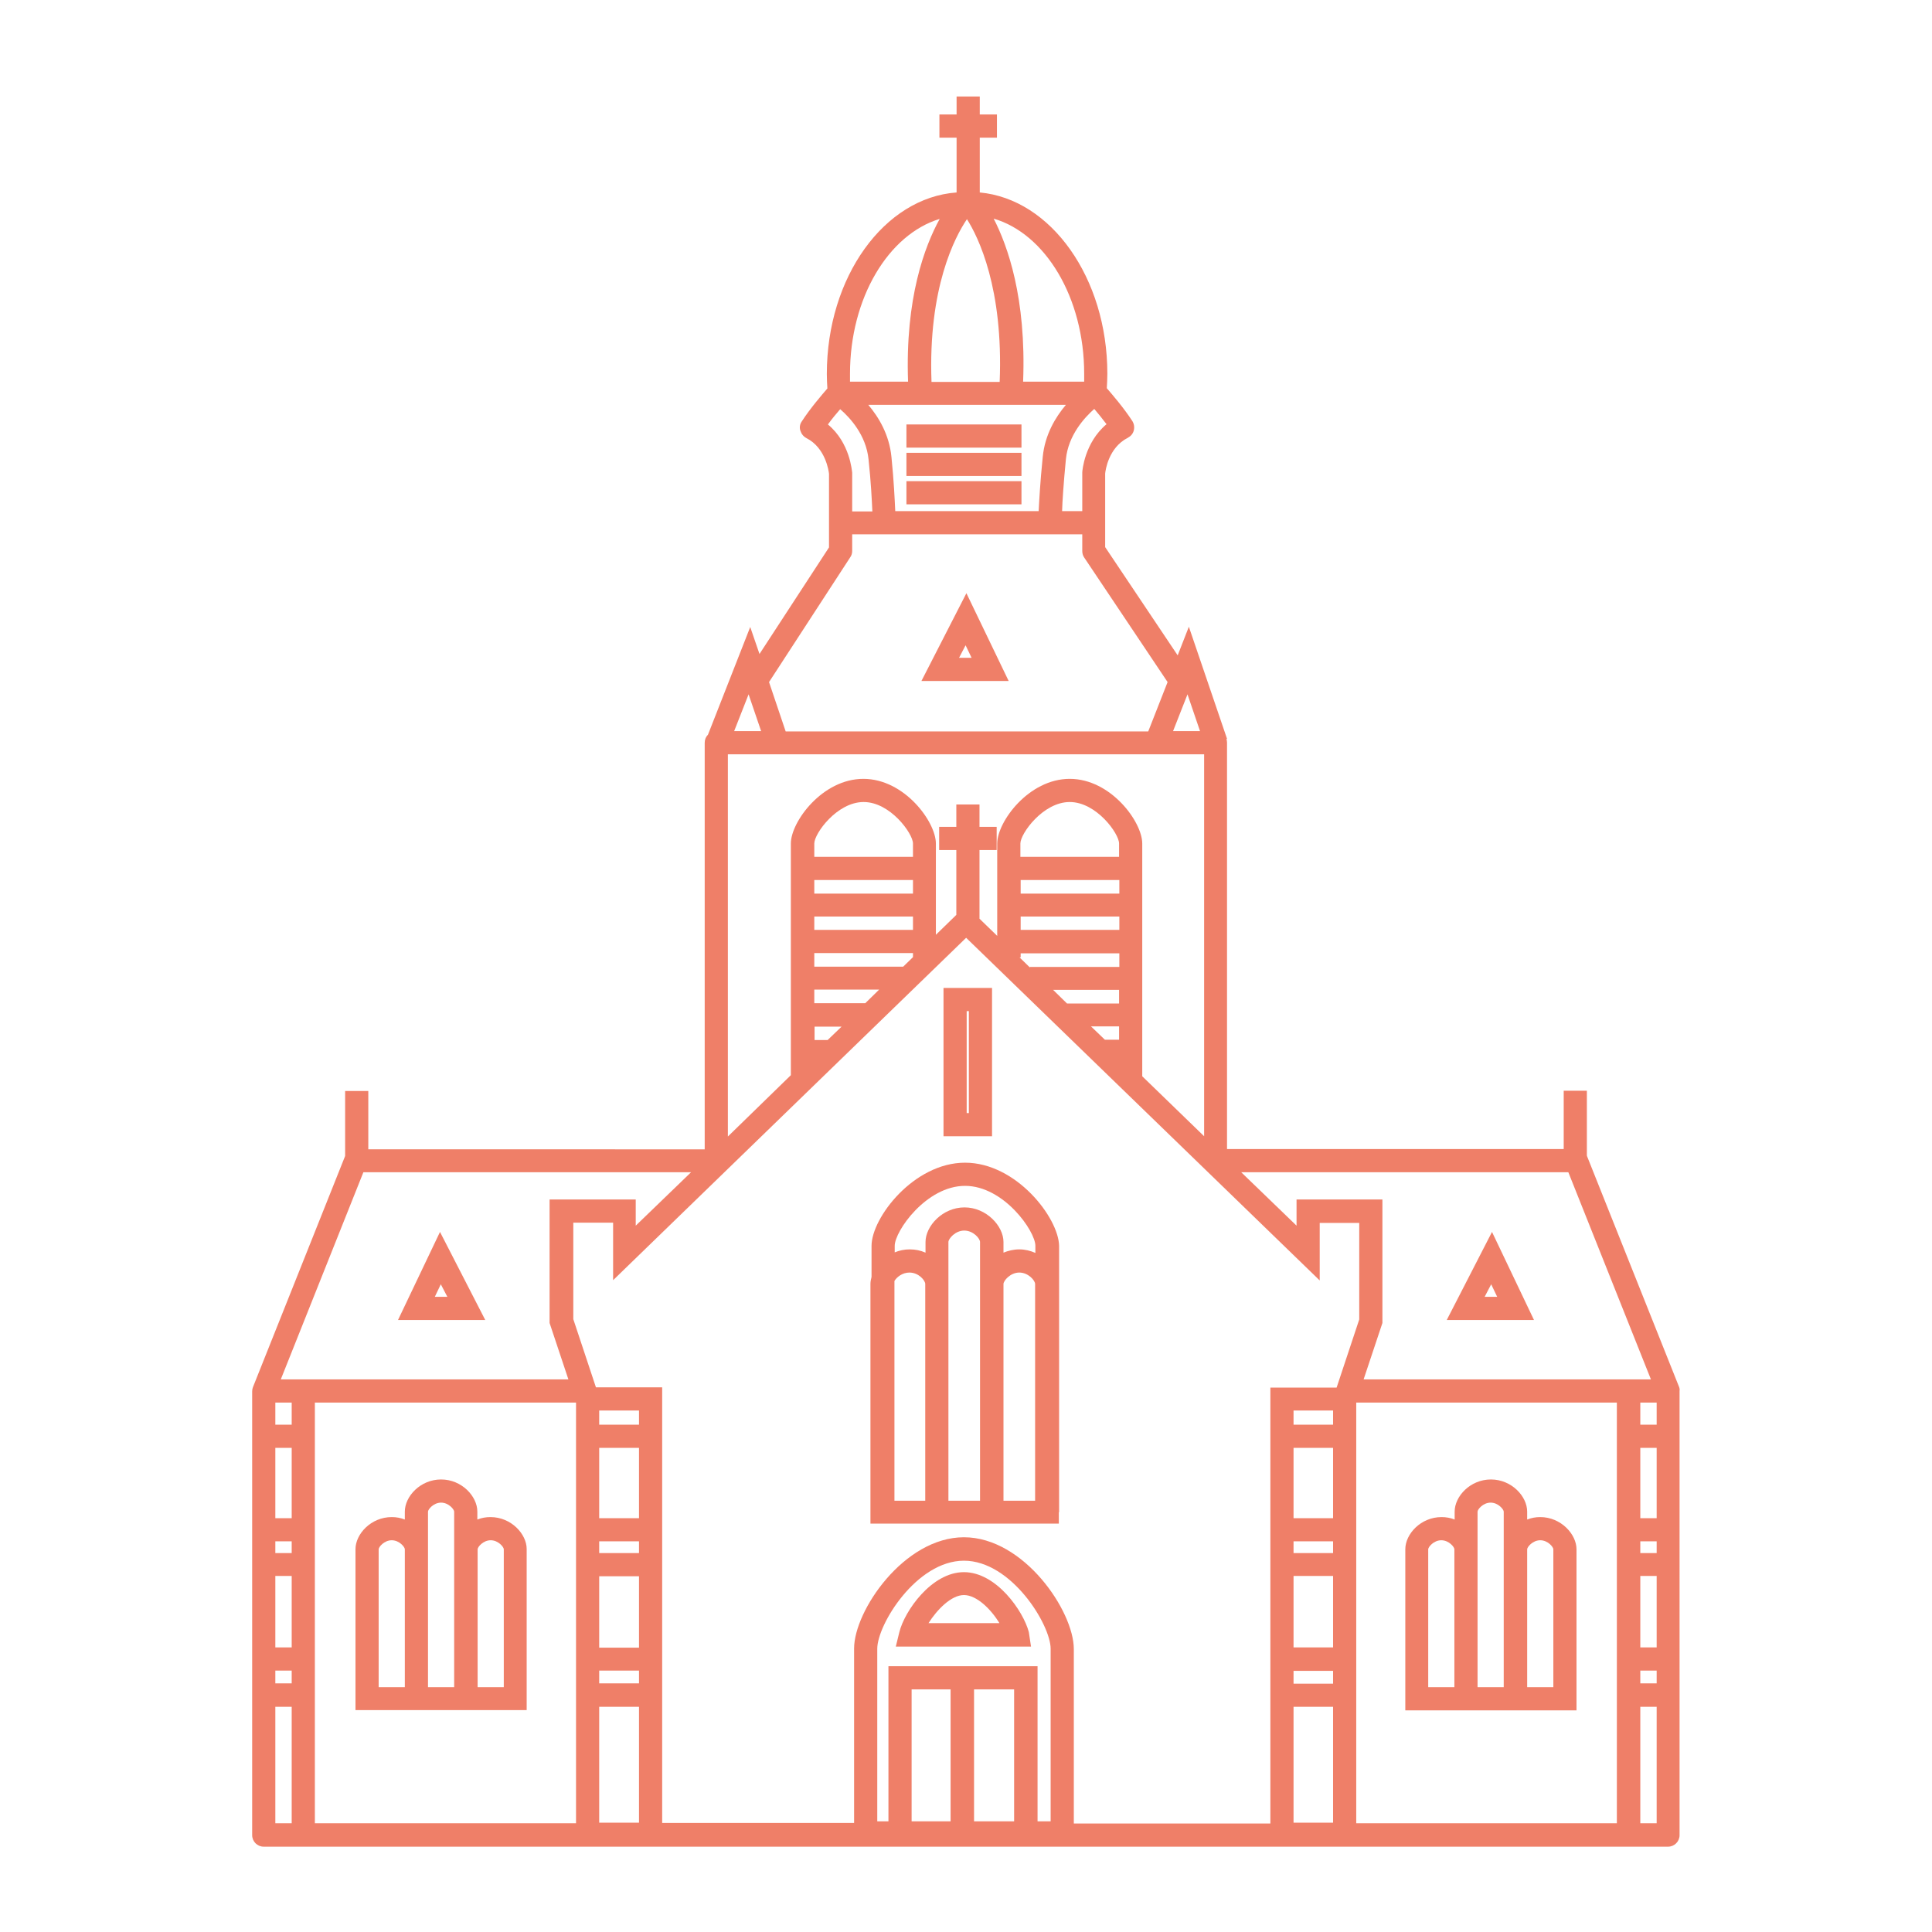 <?xml version="1.0" encoding="utf-8"?>
<!-- Generator: Adobe Illustrator 27.9.6, SVG Export Plug-In . SVG Version: 9.03 Build 54986)  -->
<svg version="1.1" id="Laag_1" xmlns="http://www.w3.org/2000/svg" xmlns:xlink="http://www.w3.org/1999/xlink" x="0px" y="0px"
	 viewBox="0 0 708.7 708.7" style="enable-background:new 0 0 708.7 708.7;" xml:space="preserve">
<style type="text/css">
	.st0{fill:#EF7F68;}
</style>
<g>
	<path class="st0" d="M354,426.5c-18.8,0-34.3,20.2-34.3,30.5v11.4c-0.2,0.8-0.4,1.7-0.4,2.5v88h0.4h19.8h8.5h11.7h8.5h16h4.2v-4.2
		h0.1V457C388.3,446.7,372.8,426.5,354,426.5z M328.1,550.5v-80.6c0.8-1.4,2.9-3.1,5.5-3.1c3.4,0,5.8,2.9,5.8,4.2v79.5H328.1z
		 M347.9,550.5V471v-15.4c0-1.2,2.5-4.2,5.8-4.2s5.8,2.9,5.8,4.2V471v79.5H347.9z M368.1,550.5V471c0-1.2,2.5-4.2,5.8-4.2
		s5.8,2.9,5.8,4.2v79.5H368.1z M379.8,459.6c-1.8-0.8-3.8-1.3-5.9-1.3c-2.1,0-4.1,0.5-5.8,1.2v-3.9c0-5.9-6.3-12.7-14.3-12.7
		s-14.3,6.8-14.3,12.7v3.9c-1.8-0.8-3.7-1.2-5.8-1.2c-2,0-3.8,0.4-5.5,1.1V457c0-5.4,11.6-22,25.8-22s25.8,16.6,25.8,22L379.8,459.6
		L379.8,459.6z"/>
	<path class="st0" d="M565,556.5c-1.7,0-3.3,0.3-4.8,0.9v-2.9c0-5.6-5.7-11.8-13.3-11.8s-13.3,6.2-13.3,11.8v2.9
		c-1.5-0.6-3.1-0.9-4.8-0.9c-7.6,0-13.3,6.2-13.3,11.8v59.1h18.1h8.5h9.6h8.5h18.1v-59.1C578.3,562.8,572.6,556.5,565,556.5z
		 M533.5,618.9h-9.6v-50.6c0-0.8,2-3.3,4.8-3.3s4.8,2.5,4.8,3.3V618.9z M551.7,618.9H542v-50.6v-13.8c0-0.8,2-3.3,4.8-3.3
		s4.8,2.5,4.8,3.3v13.8V618.9z M569.8,618.9h-9.6v-50.6c0-0.8,2-3.3,4.8-3.3s4.8,2.5,4.8,3.3V618.9z"/>
	<path class="st0" d="M363.9,362.4h-17.8v54.4h17.8V362.4z M355.4,408.3h-0.8v-37.4h0.8V408.3z"/>
	<path class="st0" d="M353.6,576.7c-11.9,0-21.8,14.3-23.7,22l-1.3,5.3h44.7l4.9,0l-0.8-5.3C375.4,591,365.5,576.7,353.6,576.7z
		 M340.6,595.4c3.1-4.9,8.3-10.3,13-10.3s10,5.3,13,10.3H340.6z"/>
	<path class="st0" d="M530.7,484.2l32,0l-15.4-32.3L530.7,484.2z M544.6,475.7l2.4-4.6l2.2,4.6H544.6z"/>
	<path class="st0" d="M354.5,217.6L338,249.8l32,0L354.5,217.6z M354.2,236.7l2.2,4.6h-4.6L354.2,236.7z"/>
	<path class="st0" d="M179.9,556.5c-1.7,0-3.3,0.3-4.8,0.9v-2.9c0-5.6-5.7-11.8-13.3-11.8s-13.3,6.2-13.3,11.8v2.9
		c-1.5-0.6-3.1-0.9-4.8-0.9c-7.6,0-13.3,6.2-13.3,11.8v54.8l0,4.2h18.1h8.5h9.6h8.5h18.1v-59.1C193.2,562.8,187.6,556.5,179.9,556.5
		z M138.9,568.3c0-0.8,2-3.3,4.8-3.3s4.8,2.5,4.8,3.3v50.6h-9.6V568.3z M157,568.3v-13.8c0-0.8,2-3.3,4.8-3.3s4.8,2.5,4.8,3.3v13.8
		v50.6H157V568.3z M184.8,618.9h-9.6v-50.6c0-0.8,2-3.3,4.8-3.3s4.8,2.5,4.8,3.3V618.9z"/>
	<path class="st0" d="M615.9,508.7l-33.7-84.5c0-0.1-0.1-0.2-0.1-0.3v-23.8h-8.5v21.4H450.1l0-149.1c0-0.5-0.1-0.9-0.2-1.3l0.2-0.1
		l-14-41.1l-4.1,10.5l-26.6-39.7v-27c0.1-1.1,1.2-9.5,8.3-13.1c1.1-0.6,1.9-1.5,2.2-2.7s0.1-2.4-0.5-3.4c-3.1-4.8-7.5-9.9-9.4-12.1
		c0.1-1.8,0.2-3.5,0.2-5.3c0-35.2-20.7-64.1-46.8-66.5V50.5h6.3V42h-6.3v-6.6h-8.5V42h-6.3v8.5h6.3v20.1
		c-26.5,1.9-47.6,31-47.6,66.6c0,1.8,0.1,3.6,0.2,5.3c-1.9,2.2-6.3,7.3-9.4,12.1c-0.7,1-0.9,2.2-0.5,3.4s1.1,2.1,2.2,2.7
		c7.1,3.6,8.2,12.2,8.3,13.1v27l-25.5,39.1l-3.4-9.9l-15.5,39.5c-0.8,0.8-1.2,1.8-1.2,3v149.1H135.1v-21.4h-8.5v23.8
		c0,0.1-0.1,0.2-0.1,0.3l-33.7,84.5c-0.2,0.5-0.3,1-0.3,1.6v162.8c0,2.3,1.9,4.2,4.2,4.2h515.2c2.3,0,4.2-1.9,4.2-4.2V510.2
		C616.2,509.7,616.1,509.2,615.9,508.7z M334.4,668.1v-48.4h14.3v48.4H334.4z M357.3,668.1v-48.4H372v48.4H357.3z M325.9,611.2v56.9
		h-4.1v-63.3c0-8.9,14.4-32.3,31.8-32.3s31.8,23.5,31.8,32.3v63.3h-4.8v-56.9H325.9z M353.6,563.9c-22,0-40.3,27-40.3,40.8v64h-70.4
		V508.9h-24.3l-8.3-25v-35.4h14.6v21.1L354.4,344l129.7,125.7v-21.1h14.5v35.4l-8.3,25H466v159.9h-72.1v-64
		C393.9,591,375.6,563.9,353.6,563.9z M107,514.5v8.1h-6v-8.1H107z M107,604.3h-6v-26.2h6V604.3z M107,569.7h-6v-4.3h6V569.7z
		 M107,556.9h-6v-25.8h6V556.9z M101,612.8h6v4.7h-6V612.8z M115.5,514.5h95.8v154.3h-95.8C115.5,668.8,115.5,514.5,115.5,514.5z
		 M219.8,626.1h14.6v42.5h-14.6V626.1z M234.4,522.6h-14.6v-5.2h14.6V522.6z M219.8,531.1h14.6v25.8h-14.6V531.1z M219.8,565.4h14.6
		v4.3h-14.6V565.4z M219.8,578.2h14.6v26.2h-14.6V578.2z M219.8,612.8h14.6v4.7h-14.6V612.8z M279.2,268.2h-9.9l5.3-13.5
		L279.2,268.2z M441.7,276.7l0,140.1L419,394.8v-85.4c0-7.9-11.5-23.7-26.6-23.7s-26.6,15.8-26.6,23.7v33.9l-6.5-6.3v-25.2h6.3v-8.5
		h-6.3v-8.2h-8.5v8.2h-6.3v8.5h6.3v23.8l-7.5,7.3v-33.5c0-7.9-11.5-23.7-26.6-23.7s-26.6,15.8-26.6,23.7v85L267,416.9V276.7H441.7z
		 M435.6,254.7l4.6,13.5h-9.9L435.6,254.7z M410.5,314.3h-36.2v-4.9c0-3.6,8.3-15.2,18.1-15.2s18.1,11.6,18.1,15.2V314.3z
		 M374.4,322.8h36.2v5h-36.2V322.8z M374.4,336.2h36.2v4.9h-36.2V336.2z M374.4,351.2v-1.5h36.2v5h-32.8v0.2l-3.8-3.7H374.4z
		 M410.5,363.1v5h-19.1l-5.1-5H410.5z M410.5,376.5v4.9h-5.2l-5.1-4.9H410.5z M334.9,314.3h-36.2v-4.9c0-3.6,8.3-15.2,18.1-15.2
		s18.1,11.6,18.1,15.2V314.3z M298.7,322.8h36.2v5h-36.2V322.8z M298.7,336.2h36.2v4.9h-36.2V336.2z M303.6,381.5h-4.8v-4.9h9.9
		L303.6,381.5z M317.4,368h-18.7v-5h23.8L317.4,368z M331.3,354.6h-32.6v-5h36.2v1.5L331.3,354.6z M489,522.6h-14.5v-5.2H489V522.6z
		 M474.5,626.1H489v42.5h-14.5V626.1z M489,617.6h-14.5v-4.7H489V617.6z M489,604.3h-14.5v-26.2H489V604.3z M489,569.7h-14.5v-4.3
		H489V569.7z M489,556.9h-14.5v-25.8H489V556.9z M497.5,514.5h95.6v154.3h-95.6L497.5,514.5L497.5,514.5z M601.7,612.8h6v4.7h-6
		V612.8z M601.7,604.3v-26.2h6v26.2H601.7z M601.7,569.7v-4.3h6v4.3H601.7z M601.7,556.9v-25.8h6v25.8H601.7z M601.7,522.6v-8.1h6
		v8.1H601.7z M500.2,506l6.9-20.7V440h-31.5v9.6L455.3,430h120l30.3,76H500.2z M397,173.3c0,0.1,0,0.2,0,0.3v13.9h-7.4
		c0.1-3.5,0.5-9.8,1.4-19.1c0.9-8.8,6.8-15.2,10.4-18.4c1.3,1.5,2.9,3.5,4.5,5.6C397.8,162.4,397,172.8,397,173.3z M328.4,187.5
		c-0.2-4.2-0.5-11-1.4-19.9c-0.8-8.1-4.6-14.5-8.5-19.1h19.1c0,0,0.1,0,0.1,0h32.9c0,0,0.1,0,0.1,0H391c-3.8,4.5-7.7,10.9-8.5,19.1
		c-1,9.8-1.3,16.4-1.5,19.9h-20.7h-1H328.4z M354.7,80.4c4.2,6.6,13.4,25.4,12,59.7h-25C340.4,105.6,350.3,86.9,354.7,80.4z
		 M397.7,137.1c0,1,0,1.9,0,2.9h-10.9v0h-11.5c1.2-30.7-5.7-49.9-10.8-59.8C383.4,85.7,397.7,109.1,397.7,137.1z M344.7,80.3
		c-5.5,10-12.7,29.1-11.6,59.7h-10.4v0h-10.9c0-0.9,0-1.9,0-2.9C311.8,109.3,325.9,86,344.7,80.3z M303.7,155.7
		c1.5-2.1,3.2-4.1,4.5-5.6c3.6,3.1,9.5,9.5,10.4,18.4c0.9,8.4,1.2,14.9,1.4,19.1h-7.4v-13.9c0-0.1,0-0.2,0-0.3
		C312.5,172.8,311.8,162.4,303.7,155.7z M311.9,204.4c0.5-0.7,0.7-1.5,0.7-2.3V196h46.8h1h36.6v6.1c0,0.8,0.2,1.7,0.7,2.4l30.6,45.7
		l-7.1,18.1h-133l-6.1-18.1L311.9,204.4z M133.3,430h120.2l-20.3,19.6V440h-31.6v45.3l6.9,20.7H103L133.3,430z M101,626.1h6v42.7h-6
		V626.1z M601.7,668.8v-42.7h6v42.7H601.7z"/>
	<path class="st0" d="M161.4,451.9L146,484.2l32,0L161.4,451.9z M161.7,471.1l2.4,4.6h-4.6L161.7,471.1z"/>
	<rect x="332.5" y="155.7" class="st0" width="42.2" height="8.5"/>
	<rect x="332.5" y="166.1" class="st0" width="42.2" height="8.5"/>
	<rect x="332.5" y="176.5" class="st0" width="42.2" height="8.5"/>
</g>
</svg>
